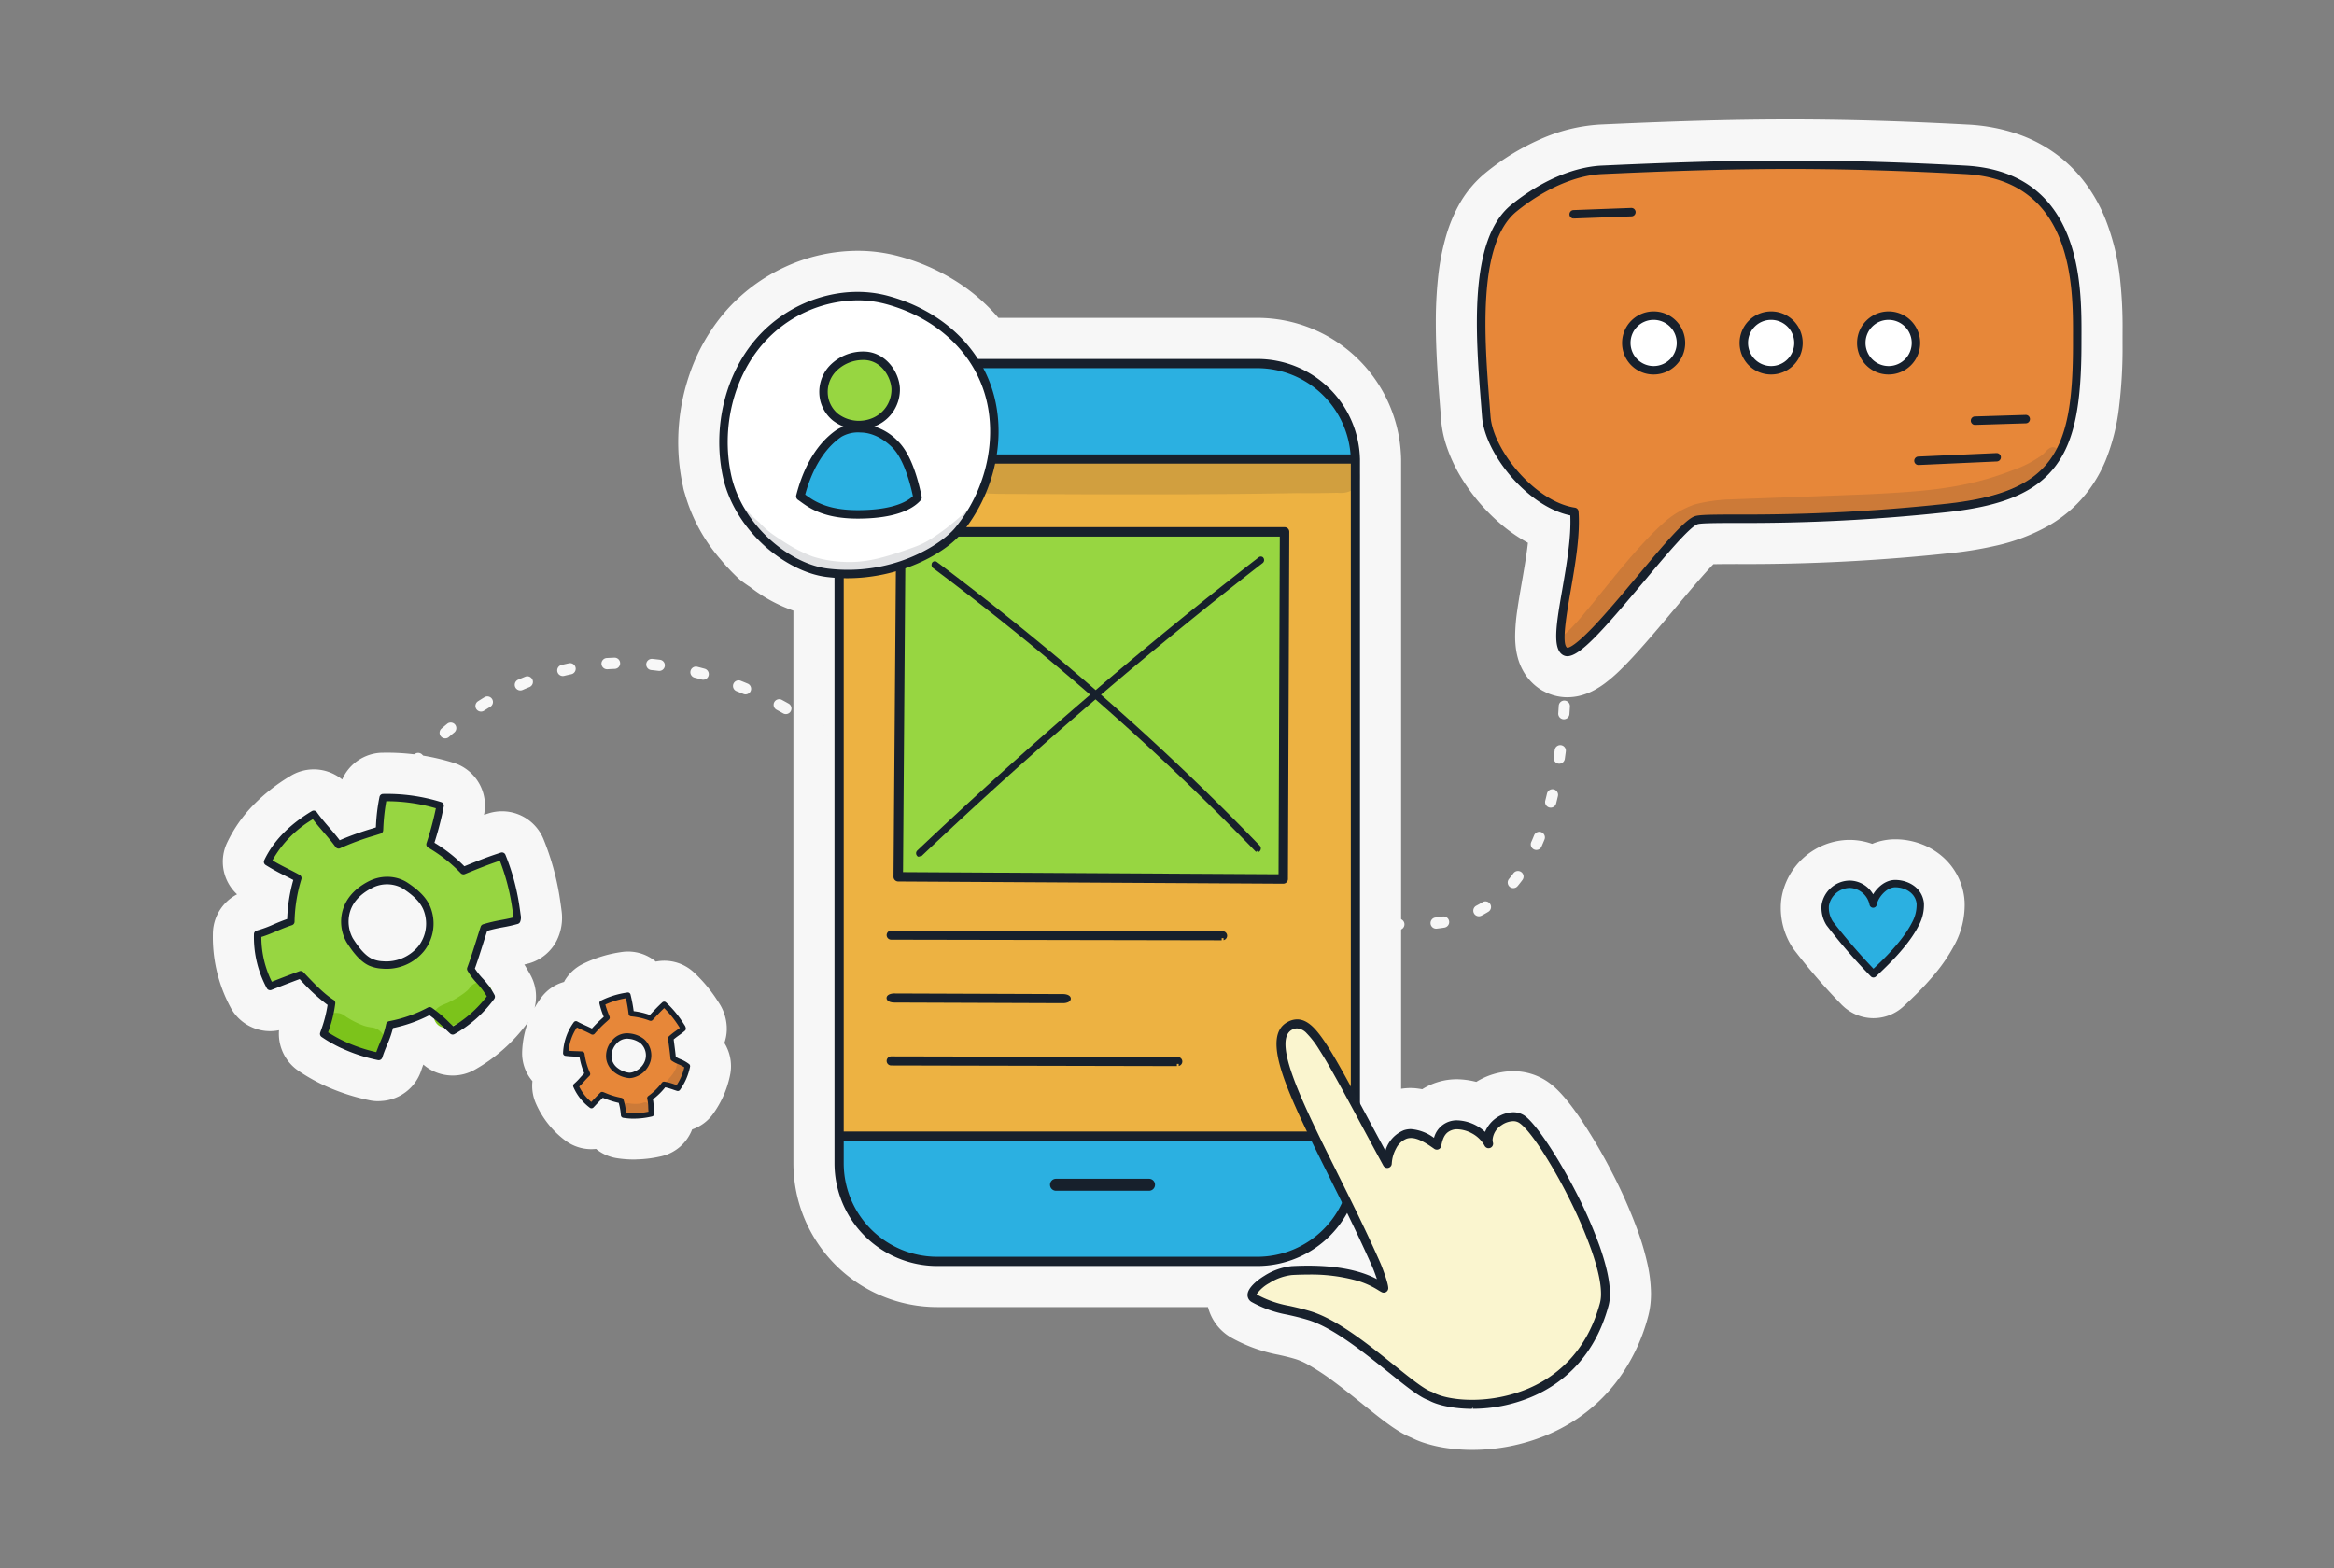 <svg xmlns="http://www.w3.org/2000/svg" xmlns:xlink="http://www.w3.org/1999/xlink" width="625" height="420" viewBox="0 0 625 420">
  <rect x="0" y="0" width="625" height="420" fill="#808080" stroke="none"/>
  <defs>
    <clipPath id="clip-path">
      <rect id="Rectangle_7223" data-name="Rectangle 7223" width="625" height="420" transform="translate(9740 1235)" fill="#e2e2e2" stroke="#c6c6c6" stroke-width="2" stroke-dasharray="10"/>
    </clipPath>
    <clipPath id="clip-path-2">
      <rect id="Rectangle_7228" data-name="Rectangle 7228" width="511.377" height="356.368" fill="none"/>
    </clipPath>
    <clipPath id="clip-path-3">
      <rect id="Rectangle_7226" data-name="Rectangle 7226" width="140.453" height="10.347" transform="translate(166.659 90.074)" fill="none"/>
    </clipPath>
    <clipPath id="clip-path-4">
      <rect id="Rectangle_7225" data-name="Rectangle 7225" width="140.452" height="10.338" transform="translate(166.659 90.082)" fill="none"/>
    </clipPath>
    <clipPath id="clip-path-5">
      <rect id="Rectangle_7227" data-name="Rectangle 7227" width="134.509" height="54.359" transform="translate(360.003 87.793)" fill="none"/>
    </clipPath>
    <clipPath id="clip-path-6">
      <rect id="Rectangle_7229" data-name="Rectangle 7229" width="7.599" height="17.214" transform="translate(28.426 244.773) rotate(-65)" fill="none"/>
    </clipPath>
    <clipPath id="clip-path-7">
      <rect id="Rectangle_7230" data-name="Rectangle 7230" width="15.587" height="12.201" transform="matrix(0.423, -0.906, 0.906, 0.423, 58.151, 241.682)" fill="none"/>
    </clipPath>
    <clipPath id="clip-path-9">
      <rect id="Rectangle_7232" data-name="Rectangle 7232" width="8.066" height="3.597" transform="translate(109.425 263.287)" fill="none"/>
    </clipPath>
    <clipPath id="clip-path-10">
      <rect id="Rectangle_7231" data-name="Rectangle 7231" width="8.064" height="3.56" transform="translate(109.427 263.323)" fill="none"/>
    </clipPath>
    <clipPath id="clip-path-11">
      <rect id="Rectangle_7234" data-name="Rectangle 7234" width="5.716" height="7.302" transform="translate(121.435 252.383)" fill="none"/>
    </clipPath>
    <clipPath id="clip-path-13">
      <rect id="Rectangle_7236" data-name="Rectangle 7236" width="69.389" height="26.033" transform="translate(136.73 96.463)" fill="none"/>
    </clipPath>
    <clipPath id="clip-path-14">
      <rect id="Rectangle_7235" data-name="Rectangle 7235" width="69.385" height="26.031" transform="translate(136.731 96.464)" fill="none"/>
    </clipPath>
  </defs>
  <g id="gestion-medias-sociaux-illustration-grand" transform="translate(-9740 -1235)" clip-path="url(#clip-path)">
    <g id="Groupe_9486" data-name="Groupe 9486" transform="translate(9797 1267)">
      <g id="Groupe_9464" data-name="Groupe 9464">
        <g id="Groupe_9463" data-name="Groupe 9463" clip-path="url(#clip-path-2)">
          <path id="Tracé_34275" data-name="Tracé 34275" d="M469.069,209.337l-.062-.761a17.286,17.286,0,0,0-5.98-11.239,18.7,18.7,0,0,0-6.1-3.453,19.968,19.968,0,0,0-6.241-1.075h-.176a16.407,16.407,0,0,0-5.573.982c-.207.075-.388.169-.587.25a18.275,18.275,0,0,0-6.05-1.065l-.3,0a18.622,18.622,0,0,0-17.978,15.731l-.089.722q-.078.875-.078,1.75a19.565,19.565,0,0,0,3.047,10.487,7.81,7.81,0,0,0,.562.8,164.77,164.77,0,0,0,12.724,14.691c.068.07.144.13.214.2l-.006.006c.083.082.175.153.261.231.154.141.307.283.468.414.2.165.409.318.619.469.058.041.113.085.171.124a11.87,11.87,0,0,0,6.687,2.127h.075A11.861,11.861,0,0,0,452.8,237.5l0,0,.251-.235,0,0c.68-.639,1.622-1.522,2.686-2.57a78.377,78.377,0,0,0,5.372-5.806,44.526,44.526,0,0,0,5.173-7.625l.007,0c.035-.064.065-.131.1-.195.025-.048.052-.09.077-.137l0,0a22.484,22.484,0,0,0,2.635-10.544q0-.534-.025-1.061" fill="#f7f7f7"/>
          <path id="Tracé_34276" data-name="Tracé 34276" d="M385.1,314.571h0c0-.052,0-.1,0-.154h0a38.441,38.441,0,0,0-.946-7.87,70.767,70.767,0,0,0-2.463-8.483l-.032-.09a131.778,131.778,0,0,0-7.148-16.214,142.924,142.924,0,0,0-8.233-14c-1.361-2.007-2.679-3.8-4.026-5.417-.677-.809-1.362-1.574-2.122-2.328a19.48,19.48,0,0,0-2.763-2.307l-.11-.073a16.36,16.36,0,0,0-9.02-2.71h-.229l-.132,0a19,19,0,0,0-9.549,2.865,22.463,22.463,0,0,0-4.864-.7l-.175,0h-.22a17.244,17.244,0,0,0-9.22,2.669c-.723-.128-1.452-.234-2.188-.291l-.858-.034h0a17.024,17.024,0,0,0-2.612.205V90.96l-.016-.407,0-.133c0-.072-.009-.144-.012-.216l-.005-.12-.006-.074a38.515,38.515,0,0,0-38.411-36.863H210.36a49.375,49.375,0,0,0-9.179-8.376,55.42,55.42,0,0,0-17.5-8.13,42.318,42.318,0,0,0-11.065-1.454,46.474,46.474,0,0,0-19.361,4.305A47.569,47.569,0,0,0,137.09,51.629l0,0A50.821,50.821,0,0,0,127.766,67.9a55.941,55.941,0,0,0-3.155,18.548,55.271,55.271,0,0,0,1.143,11.213v0c.042.2.089.392.133.589a11.041,11.041,0,0,0,.318,1.394c.1.34.164.515.169.533h0a45.662,45.662,0,0,0,9.468,17.533l0,0c.033.04.07.077.1.117s.084.1.128.154l0,0a55.422,55.422,0,0,0,4.686,4.958,9.779,9.779,0,0,0,.948.788c.718.533,1.449,1.036,2.184,1.528a41.3,41.3,0,0,0,11.572,6.31V279.62a38.523,38.523,0,0,0,38.488,38.488h72.53a13.152,13.152,0,0,0,6.461,8.313l0,.006c.085.047.172.089.257.135.019.01.038.022.058.032v0a41.86,41.86,0,0,0,12.127,4.3l.054.013c1.631.366,2.937.663,4.6,1.17l.028.008a17.689,17.689,0,0,1,3.159,1.412,63.1,63.1,0,0,1,7.044,4.642c2.539,1.88,5.145,3.972,7.63,5.971l.007.005.064.052.044.035c2.309,1.856,4.45,3.587,6.567,5.129,1.065.773,2.123,1.5,3.282,2.195a23.031,23.031,0,0,0,3.1,1.565,24.692,24.692,0,0,0,3.289,1.358,36.286,36.286,0,0,0,6.233,1.439,47.573,47.573,0,0,0,6.6.482c.062,0,.122-.01.183-.011s.1.007.148.007a51.925,51.925,0,0,0,19.46-3.844l.016-.006a46.982,46.982,0,0,0,7.616-3.96,44.875,44.875,0,0,0,11.54-10.686,49.923,49.923,0,0,0,8.315-17.351l.046-.178a23,23,0,0,0,.688-5.587C385.1,314.694,385.1,314.632,385.1,314.571Z" fill="#f7f7f7"/>
          <path id="Tracé_34277" data-name="Tracé 34277" d="M511.377,56.361a117.267,117.267,0,0,0-.644-13.407,62.164,62.164,0,0,0-3.907-16.166,42.728,42.728,0,0,0-5.866-10.322,37.506,37.506,0,0,0-6.174-6.272A38.506,38.506,0,0,0,483.2,3.876a48.887,48.887,0,0,0-13.358-2.5C451.874.416,436.773,0,422.179,0c-16.454,0-32.23.527-50.751,1.374A45.6,45.6,0,0,0,355.5,5.283a63.978,63.978,0,0,0-14.761,9.061,29.481,29.481,0,0,0-7.258,8.887,40.61,40.61,0,0,0-3.107,7.514,63.534,63.534,0,0,0-2.3,11.749,112.272,112.272,0,0,0-.584,11.971c0,8.063.638,16.009,1.168,22.786v-.017c.088,1.151.176,2.243.252,3.263v.013a28.982,28.982,0,0,0,1.205,6.237,41.412,41.412,0,0,0,4.563,9.8,51.528,51.528,0,0,0,10.992,12.477,42.75,42.75,0,0,0,6.479,4.369c-.069.6-.142,1.207-.226,1.828-.379,2.823-.9,5.841-1.415,8.816v0c-.439,2.532-.862,4.955-1.194,7.3a51.051,51.051,0,0,0-.59,7.043,25.158,25.158,0,0,0,.185,3.139,19.027,19.027,0,0,0,.521,2.654,15.411,15.411,0,0,0,2.088,4.591,13.989,13.989,0,0,0,1.971,2.32,13.742,13.742,0,0,0,2.588,1.924c.011.006.024.01.035.017h0c.1.057.205.1.305.149.32.169.64.337.973.474a13.253,13.253,0,0,0,5.282,1.116h.136v-.006a14.114,14.114,0,0,0,2.933-.332,16.359,16.359,0,0,0,4.274-1.629,23.021,23.021,0,0,0,2.76-1.778,41.817,41.817,0,0,0,4.144-3.593c2.035-1.982,4.159-4.293,6.571-7.037s5.089-5.913,8.138-9.554c2.867-3.425,5.884-7.021,8.281-9.671.71-.788,1.356-1.475,1.907-2.04.526-.011,1.113-.019,1.749-.025,1.3-.013,2.792-.019,4.41-.025q1.391.008,2.781.008a509.8,509.8,0,0,0,55.161-2.993l.044,0a98.805,98.805,0,0,0,11.385-1.9,51.521,51.521,0,0,0,14.331-5.443,36.443,36.443,0,0,0,5.946-4.3,34.694,34.694,0,0,0,4.859-5.349,37.286,37.286,0,0,0,4.372-7.788A55.155,55.155,0,0,0,510.4,77.382a130.761,130.761,0,0,0,.972-17.312V58.433c0-.648.005-1.34.005-2.072" fill="#f7f7f7"/>
          <path id="Tracé_34278" data-name="Tracé 34278" d="M137.587,248.473a11.689,11.689,0,0,0-.613-1.1,11.656,11.656,0,0,0,.647-3.681l-.014-.709A12.73,12.73,0,0,0,135.5,236.6c-.29-.449-.639-.993-1.071-1.623a38.924,38.924,0,0,0-5.621-6.517l-.064-.059a11.617,11.617,0,0,0-10.145-2.83c-.093-.076-.182-.159-.277-.233a11.679,11.679,0,0,0-7.166-2.458,11.8,11.8,0,0,0-1.581.113v-.005c-.03,0-.06.012-.091.016s-.067.006-.1.011v.007A34.1,34.1,0,0,0,99.069,226.2l-.149.075a11.685,11.685,0,0,0-4.664,4.345c-.079.13-.136.272-.209.4A11.3,11.3,0,0,0,87.8,235.4l-.015-.011c-.055.077-.1.157-.157.234-.022.033-.05.062-.073.1l.007,0a25.917,25.917,0,0,0-1.415,2.254,11.943,11.943,0,0,0-.9-8.449l-.03-.059c-.336-.655-.706-1.29-1.091-1.915a13.6,13.6,0,0,0-.718-1.195c.409-.1.82-.2,1.225-.31l.1-.029a12,12,0,0,0,7.426-6.24l.339-.764a13.73,13.73,0,0,0,.848-7.292c-.006-.055-.009-.118-.016-.17-.157-1.157-.336-2.46-.56-3.82l0-.018a70.264,70.264,0,0,0-4.221-14.922,12,12,0,0,0-14.685-6.941l-.046.015c-.418.132-.807.27-1.214.4.009-.045.02-.09.029-.135a11.987,11.987,0,0,0-6.61-13.195,8.374,8.374,0,0,0-.974-.407l-.147-.054-.477-.16a59.8,59.8,0,0,0-17.768-2.7q-.663,0-1.327.015l-.131,0a11.95,11.95,0,0,0-10.562,7.17,12,12,0,0,0-2.434-1.54l0-.008c-.026-.012-.052-.02-.078-.032s-.04-.024-.062-.034l0,.007a11.943,11.943,0,0,0-11.209.607,48.792,48.792,0,0,0-9.97,7.8A37.517,37.517,0,0,0,3.827,193.7l-.013.026A11.887,11.887,0,0,0,6.485,207.55,11.977,11.977,0,0,0,.023,217.68l-.005.145q-.018.6-.018,1.189a39.77,39.77,0,0,0,4.748,18.84,11.964,11.964,0,0,0,5.486,5.205l0,0c.02.009.041.015.06.024s.054.029.082.042l0-.007a11.829,11.829,0,0,0,7.345.834q-.039.481-.039.96a11.988,11.988,0,0,0,5.288,9.942,48.628,48.628,0,0,0,6.8,3.856l-.052-.025.034.016.081.038a55.482,55.482,0,0,0,12.191,3.993,10.214,10.214,0,0,0,2.191.22h0l.6-.017.2-.011v-.007a11.972,11.972,0,0,0,10.814-8.279l.009-.028c.168-.52.335-.972.526-1.458a12.022,12.022,0,0,0,2.745,1.794l.076.036a12.009,12.009,0,0,0,10.859-.408l.045-.026a44.62,44.62,0,0,0,14.111-12.5l.008-.011c.059-.081.11-.166.167-.249a25.9,25.9,0,0,0-1.552,7.9l-.007.4v0a11.463,11.463,0,0,0,2.767,7.509,11.537,11.537,0,0,0-.07,1.25,11.68,11.68,0,0,0,.9,4.506l.042.1a24.7,24.7,0,0,0,7.933,10.05l.007.006a11.6,11.6,0,0,0,8.217,2.238,11.686,11.686,0,0,0,5.488,2.471l.021,0a29.059,29.059,0,0,0,4.6.366h.032c.292,0,.56-.013.823-.032a31.938,31.938,0,0,0,6.6-.862,11.619,11.619,0,0,0,8.166-7.172,11.4,11.4,0,0,0,5.654-4.221,26.935,26.935,0,0,0,4.518-10.393,11.68,11.68,0,0,0-.942-7.441m-8.36-6.953.057.022v0c-.019-.007-.037-.017-.056-.024M112.2,250.531h0l.583-.1Zm10.285-18.771h0v0Zm-1.519,38.876h0l.026.009Z" fill="#f7f7f7"/>
          <path id="Tracé_34279" data-name="Tracé 34279" d="M363.264,159.244q.067-.993.127-2.01a1.5,1.5,0,0,0-2.995-.173q-.059,1-.125,1.98a1.5,1.5,0,1,0,2.993.2m-1.242,12.034q.141-.987.272-2a1.5,1.5,0,0,0-2.976-.382q-.127.993-.266,1.959a1.5,1.5,0,0,0,2.97.425M359.7,183.2q.248-.969.48-1.973a1.5,1.5,0,0,0-2.922-.679q-.227.975-.465,1.911a1.5,1.5,0,1,0,2.907.741Zm-3.922,11.572q.406-.918.8-1.886a1.5,1.5,0,1,0-2.782-1.122q-.372.923-.758,1.793a1.5,1.5,0,1,0,2.743,1.215Zm-6.384,10.57q.65-.785,1.28-1.638a1.5,1.5,0,1,0-2.413-1.782q-.582.787-1.178,1.507a1.5,1.5,0,0,0,2.311,1.913Zm-9.666,7.913q.918-.477,1.831-1.035a1.5,1.5,0,0,0-1.569-2.557q-.819.5-1.645.93a1.5,1.5,0,1,0,1.383,2.662Zm-11.976,3.486q1.012-.114,2.055-.281a1.5,1.5,0,1,0-.482-2.962c-.642.105-1.279.191-1.909.262a1.5,1.5,0,1,0,.336,2.981Zm-12.1.391c.592-.026,1.243-.036,1.942-.04a1.5,1.5,0,0,0-.016-3c-.718,0-1.4.014-2.057.043a1.5,1.5,0,0,0,.131,3" fill="#f7f7f7"/>
          <path id="Tracé_34280" data-name="Tracé 34280" d="M161.02,164.329c.82.588,1.349,1,1.56,1.161a1.5,1.5,0,0,0,1.85-2.363c-.242-.189-.806-.622-1.663-1.237a1.5,1.5,0,1,0-1.747,2.439m-10.055-6.21q.894.48,1.729.95a1.5,1.5,0,1,0,1.47-2.615q-.858-.483-1.78-.978a1.5,1.5,0,1,0-1.419,2.643Zm-10.729-4.979q.929.366,1.827.741a1.5,1.5,0,0,0,1.156-2.769q-.925-.387-1.883-.764a1.5,1.5,0,0,0-1.1,2.792ZM129,149.518q.961.241,1.9.5a1.5,1.5,0,1,0,.8-2.893q-.974-.267-1.968-.517a1.5,1.5,0,1,0-.73,2.91Zm-11.6-2.039q.981.1,1.949.219a1.5,1.5,0,1,0,.374-2.977q-1.006-.126-2.026-.227a1.5,1.5,0,1,0-.3,2.985Zm-11.74-.215q.982-.065,1.955-.1a1.5,1.5,0,1,0-.109-3q-1.016.037-2.04.1a1.5,1.5,0,0,0,.194,2.994Zm-11.588,1.772q.955-.234,1.907-.436a1.5,1.5,0,0,0-.626-2.934q-.993.212-1.992.455a1.5,1.5,0,1,0,.711,2.915ZM82.973,152.8q.9-.395,1.8-.759a1.5,1.5,0,0,0-1.124-2.782q-.94.381-1.882.792a1.5,1.5,0,1,0,1.2,2.749m-10.346,5.564q.833-.535,1.664-1.04a1.5,1.5,0,0,0-1.559-2.564q-.864.525-1.728,1.08a1.5,1.5,0,0,0,1.623,2.524Zm-9.433,7.059q.753-.646,1.506-1.266a1.5,1.5,0,0,0-1.9-2.318q-.778.641-1.556,1.308a1.5,1.5,0,0,0,1.955,2.276m-8.488,8.222q.675-.732,1.351-1.438a1.5,1.5,0,0,0-2.169-2.074q-.695.728-1.387,1.478a1.5,1.5,0,0,0,2.205,2.034" fill="#f7f7f7"/>
          <path id="Tracé_34281" data-name="Tracé 34281" d="M167.7,279.371V91.885a26.5,26.5,0,0,1,26.5-26.5h85.251a26.5,26.5,0,0,1,26.5,26.5V279.371a26.5,26.5,0,0,1-26.5,26.5H194.2a26.5,26.5,0,0,1-26.5-26.5" fill="#2bb0e1"/>
          <rect id="Rectangle_7224" data-name="Rectangle 7224" width="138.258" height="181.353" transform="translate(167.697 90.957)" fill="#edb242"/>
          <path id="Tracé_34282" data-name="Tracé 34282" d="M250.681,286.956h-24.9a1.609,1.609,0,1,1,0-3.218h24.9a1.609,1.609,0,1,1,0,3.218" fill="#17202c"/>
          <g id="Groupe_9459" data-name="Groupe 9459" opacity="0.129">
            <g id="Groupe_9458" data-name="Groupe 9458">
              <g id="Groupe_9457" data-name="Groupe 9457" clip-path="url(#clip-path-3)">
                <g id="Groupe_9456" data-name="Groupe 9456">
                  <g id="Groupe_9455" data-name="Groupe 9455" clip-path="url(#clip-path-4)">
                    <path id="Tracé_34283" data-name="Tracé 34283" d="M296.7,91.28c-4.718-.131-9.43-.35-14.151-.294q-19.041-.193-38.09.063c-9.99.07-19.983.485-29.962-.19-12.249-.377-24.493-1.1-36.753-.616-1.718.03-3.438.022-5.152-.065a5.206,5.206,0,0,0-3.09.318c-4.675,1.788-3.225,9.036,1.807,8.981,5.977.433,11.977-.037,17.963.1,7.139-.035,14.259.559,21.39.706,26.631.163,53.275.268,79.906-.2,3.538.055,7.076-.017,10.612-.087,2.929.331,5.9-1.049,5.935-4.353-.355-5.679-6.464-4.148-10.414-4.361" fill="#17202c"/>
                  </g>
                </g>
              </g>
            </g>
          </g>
          <path id="Tracé_34284" data-name="Tracé 34284" d="M184.24,110.475l-.716,91.2,103.1,1.176.356-92.376Z" fill="#97d641"/>
          <path id="Tracé_34285" data-name="Tracé 34285" d="M286.627,204.707l-103.111-.594a1.247,1.247,0,0,1-.894-.382,1.26,1.26,0,0,1-.36-.9l.717-92.382a1.261,1.261,0,0,1,1.262-1.246H286.979a1.3,1.3,0,0,1,.9.368,1.279,1.279,0,0,1,.363.908l-.357,92.979a1.268,1.268,0,0,1-1.258,1.249m-101.146-92.98-.665,89.216-.014.661,99.911.568h.656l.333-90.19v-.25H185.481Z" fill="#17202c"/>
          <path id="Tracé_34286" data-name="Tracé 34286" d="M270.139,219.862h0l-88.525-.165h-.006a1.218,1.218,0,0,1,0-2.435l88.784.166a1.221,1.221,0,0,1,1.212,1.147v.084a1.224,1.224,0,0,1-.959,1.174v-.551h-.5v.579Z" fill="#17202c"/>
          <path id="Tracé_34287" data-name="Tracé 34287" d="M258.139,253.556h0l-76.525-.165h-.006a1.218,1.218,0,0,1,0-2.435l76.785.165a1.221,1.221,0,0,1,1.21,1.149v.084a1.227,1.227,0,0,1-.96,1.174v-.554h-.5v.58Z" fill="#17202c"/>
          <path id="Tracé_34288" data-name="Tracé 34288" d="M227.479,236.708h0l-45-.165a3.66,3.66,0,0,1-.993-.131,1.822,1.822,0,0,1-.8-.431.954.954,0,0,1-.285-.654v-.017a.962.962,0,0,1,.291-.647,1.607,1.607,0,0,1,.507-.326,3.4,3.4,0,0,1,1.293-.23l45.167.165a3.629,3.629,0,0,1,.994.131,1.861,1.861,0,0,1,.8.429.948.948,0,0,1,.287.657v.016a.959.959,0,0,1-.292.648,1.6,1.6,0,0,1-.51.325,3.418,3.418,0,0,1-1.292.229Z" fill="#17202c"/>
          <path id="Tracé_34289" data-name="Tracé 34289" d="M279.687,307.106H193.961a27.53,27.53,0,0,1-27.5-27.5V90.957a1.143,1.143,0,0,1,.012-.165v-.039a27.229,27.229,0,0,1,2.4-10.38,27.564,27.564,0,0,1,25.081-16.227H279.68a27.493,27.493,0,0,1,27.483,26.607v.039a1.02,1.02,0,0,1,.011.165V279.606a27.529,27.529,0,0,1-27.487,27.5M168.93,273.545v6.062a25.06,25.06,0,0,0,25.031,25.031h85.726a25.06,25.06,0,0,0,25.033-25.031v-6.062Zm0-2.469H304.72V92.191H168.93ZM193.961,66.615a25.066,25.066,0,0,0-24.923,22.7l-.038.409H304.65l-.039-.409a25.067,25.067,0,0,0-24.924-22.7Z" fill="#17202c"/>
          <path id="Tracé_34290" data-name="Tracé 34290" d="M364.565,105.1c-11.039-1.644-22.807-15.56-23.56-25.5-1.342-17.729-4.38-46.276,7.383-55.83,6.346-5.154,15.02-9.877,23.6-10.269,35.509-1.622,59.894-2,97.216,0,31.488,1.686,30.035,33.467,30.035,46.578,0,29.531-5.885,40.712-34.645,43.958-37.434,4.225-64.225,2.24-67.37,3.308-5.634,1.913-30.427,37.832-35.1,35.15-4.2-2.41,3.465-23.967,2.448-37.39" fill="#e78739"/>
          <g id="Groupe_9462" data-name="Groupe 9462" opacity="0.129">
            <g id="Groupe_9461" data-name="Groupe 9461">
              <g id="Groupe_9460" data-name="Groupe 9460" clip-path="url(#clip-path-5)">
                <path id="Tracé_34291" data-name="Tracé 34291" d="M360.253,139.324a2.226,2.226,0,0,1,.878-.8,11.344,11.344,0,0,0,1.722-1.4,58.325,58.325,0,0,0,4.294-4.72c5.649-6.611,13.847-17.785,21.892-24.854a24.69,24.69,0,0,1,7.794-4.445,44.019,44.019,0,0,1,9.581-1.336q18.541-.667,37.08-1.383c13.929-.735,25.237-1.31,38.218-6.347a30.859,30.859,0,0,0,7.973-4.046c1.045-.694,1.692-2.158,3.056-2.2a1.81,1.81,0,0,1,1.268,3.062c-7.239,7.623-17.906,10.527-28.59,11.937-3.969.568-12.223,1.5-18.159,1.8-11.025.737-22.07,1.141-33.1,1.8-5.545.231-12.98.718-14.6,1.16-5.181,1.141-8.008,4.143-12.668,9.1-4.171,4.484-8.316,8.986-12.2,13.727-2.223,2.361-10.563,12.545-13.313,11.727a1.909,1.909,0,0,1-1.3-2.366,1.868,1.868,0,0,1,.171-.407" fill="#17202c"/>
              </g>
            </g>
          </g>
          <path id="Tracé_34292" data-name="Tracé 34292" d="M362.687,143.767c3.375,0,9.254-6.561,20.5-19.991,5.746-6.862,12.258-14.641,14.4-15.366.884-.3,5.072-.315,10.374-.333a498.915,498.915,0,0,0,56.759-2.922c15.019-1.695,23.66-5.456,28.894-12.578,4.8-6.529,6.757-15.947,6.757-32.507l.005-1.664c.03-7.176.076-18.019-3.747-27.506-4.67-11.576-13.876-17.814-27.369-18.542-37.9-2.027-62.514-1.591-97.329,0-7.612.348-16.454,4.181-24.259,10.522-11.521,9.358-9.517,34.875-8.053,53.508.089,1.129.175,2.227.255,3.285.746,9.848,12.181,24.039,23.613,26.38.275,5.9-1.008,13.3-2.145,19.862-1.6,9.2-2.749,15.854.211,17.55a2.236,2.236,0,0,0,1.134.3m59.482-130.5c14.353,0,29.194.407,46.969,1.359,29.145,1.56,29.025,30.07,28.967,43.772V60.07c0,28.809-5.082,39.611-33.639,42.834a496.911,496.911,0,0,1-56.514,2.907c-6.836.025-9.908.052-11.093.453-2.607.886-7.552,6.679-15.406,16.056-4.077,4.871-8.3,9.909-11.862,13.641-5.442,5.694-6.793,5.566-6.931,5.534-1.561-.9-.187-8.822.917-15.189,1.219-7.023,2.6-14.984,2.122-21.294a1.133,1.133,0,0,0-.963-1.035c-10.608-1.581-21.907-15.348-22.6-24.472-.081-1.061-.167-2.16-.256-3.291-1.344-17.11-3.375-42.965,7.222-51.573,7.438-6.041,15.8-9.69,22.935-10.016,18.407-.841,33.96-1.359,50.135-1.359" fill="#17202c"/>
          <path id="Tracé_34293" data-name="Tracé 34293" d="M455.854,59.863a7.217,7.217,0,1,0-7.216,7.316A7.217,7.217,0,0,0,455.854,59.863Z" fill="#fff"/>
          <path id="Tracé_34294" data-name="Tracé 34294" d="M448.638,68.311a8.449,8.449,0,1,0-8.348-8.547c0,.033,0,.067,0,.1a8.407,8.407,0,0,0,8.349,8.448m0-14.631a6.184,6.184,0,1,1-6.083,6.282c0-.032,0-.065,0-.1a6.141,6.141,0,0,1,6.084-6.183" fill="#17202c"/>
          <path id="Tracé_34295" data-name="Tracé 34295" d="M477.666,89.358h-.043L456.68,90.3v0A1.126,1.126,0,0,0,455.6,91.43v.025a1.128,1.128,0,0,0,1.127,1.1h.045l20.941-.945v0a1.125,1.125,0,0,0,1.085-1.123v-.025a1.128,1.128,0,0,0-1.127-1.1m-20.935,2.45h0v.1Z" fill="#17202c"/>
          <path id="Tracé_34296" data-name="Tracé 34296" d="M486.581,80.249a1.119,1.119,0,0,0-1.119-1.111h-.044l-13.606.418H471.8a1.128,1.128,0,0,0-1.055,1.125l0,.074a1.128,1.128,0,0,0,1.088,1.054l.025-.75v.75h.023l13.605-.418a1.128,1.128,0,0,0,1.093-1.127Z" fill="#17202c"/>
          <path id="Tracé_34297" data-name="Tracé 34297" d="M486.581,80.243v0Z" fill="#17202c"/>
          <path id="Tracé_34298" data-name="Tracé 34298" d="M380.988,24.775V24.76a1.141,1.141,0,0,0-1.138-1.061h-.017l-15.5.577h-.011a1.128,1.128,0,0,0-1.053,1.125l0,.076a1.128,1.128,0,0,0,1.092,1.052l.022-.75h0v.75h.028l15.489-.577a1.128,1.128,0,0,0,1.085-1.126v-.052Z" fill="#17202c"/>
          <path id="Tracé_34299" data-name="Tracé 34299" d="M424.391,59.863a7.217,7.217,0,1,0-7.216,7.316,7.217,7.217,0,0,0,7.216-7.316" fill="#fff"/>
          <path id="Tracé_34300" data-name="Tracé 34300" d="M417.173,68.311a8.449,8.449,0,1,0-8.347-8.548c0,.033,0,.066,0,.1a8.407,8.407,0,0,0,8.348,8.448m0-14.631a6.184,6.184,0,1,1-6.082,6.284c0-.033,0-.067,0-.1a6.14,6.14,0,0,1,6.083-6.183" fill="#17202c"/>
          <path id="Tracé_34301" data-name="Tracé 34301" d="M392.927,59.863a7.217,7.217,0,1,0-7.216,7.316,7.217,7.217,0,0,0,7.216-7.316" fill="#fff"/>
          <path id="Tracé_34302" data-name="Tracé 34302" d="M385.71,68.311a8.449,8.449,0,1,0-8.347-8.548c0,.033,0,.066,0,.1a8.407,8.407,0,0,0,8.348,8.448m0-14.631a6.184,6.184,0,1,1-6.082,6.284c0-.033,0-.067,0-.1a6.14,6.14,0,0,1,6.083-6.183" fill="#17202c"/>
          <path id="Tracé_34303" data-name="Tracé 34303" d="M74.545,234.971c-1.824-3.537-3.917-4.643-5.481-7.449,1.1-2.9,2.619-8.029,3.614-11,3.787-1.144,5.45-1.075,8.711-2.007a2.422,2.422,0,0,0,.054-1.347c-.158-1.159-.317-2.32-.509-3.472a58.405,58.405,0,0,0-3.5-12.382c-3.762,1.19-7.043,2.537-10.321,3.883a41.038,41.038,0,0,0-8.959-7.035,84.225,84.225,0,0,0,2.724-10.374,47.886,47.886,0,0,0-15.261-2.151,53.09,53.09,0,0,0-.995,8.709A82.743,82.743,0,0,0,33.676,194.3c-2.3-3.171-4.49-5.2-6.633-8.2-5.287,3.175-9.838,7.374-12.367,12.734,3.124,1.974,5.133,2.749,8.074,4.384a42.363,42.363,0,0,0-1.866,11.657c-3.554,1.159-5.886,2.57-8.87,3.332a27.782,27.782,0,0,0,3.316,14.021c3.239-1.29,5.28-2.068,8.185-3.145,2.374,2.481,5.344,5.754,8.273,7.578a36.773,36.773,0,0,1-2.114,8.263,40.85,40.85,0,0,0,14.741,6.056c1.135-3.516,2.347-5.27,2.964-8.469a36.838,36.838,0,0,0,10.671-3.764,48.858,48.858,0,0,1,6.168,5.37,32.783,32.783,0,0,0,10.321-9.148m-29.186-8.51c-2.46-.228-4.883-.552-8.723-6.626-1.508-2.387-3.438-10.374,5.679-14.951a9.475,9.475,0,0,1,9.32.418c2.689,1.806,4.573,3.553,5.6,5.84a10.891,10.891,0,0,1-1.5,11.023,12.06,12.06,0,0,1-10.38,4.295" fill="#97d641"/>
        </g>
      </g>
      <g id="Groupe_9466" data-name="Groupe 9466">
        <g id="Groupe_9465" data-name="Groupe 9465" clip-path="url(#clip-path-6)">
          <path id="Tracé_34304" data-name="Tracé 34304" d="M42.336,243.185c-.058-.011-.138-.026-.266-.047a11.367,11.367,0,0,1-1.379-.312c-.135-.044-.27-.085-.4-.134a23.7,23.7,0,0,1-4.846-2.5,3.584,3.584,0,0,0-2.225-.868c-3.116-.27-4.735,3.971-2.319,5.919a28.063,28.063,0,0,0,8.406,4.3c.347.1.811.227,1.083.3a3.7,3.7,0,0,0,4.477-.34c2.606-2.315.594-6.14-2.532-6.315" fill="#7cc31b"/>
        </g>
      </g>
      <g id="Groupe_9468" data-name="Groupe 9468">
        <g id="Groupe_9467" data-name="Groupe 9467" clip-path="url(#clip-path-7)">
          <path id="Tracé_34305" data-name="Tracé 34305" d="M74.605,235.17c1.067-3.872-3.944-5.638-6.021-2.314-.167.19-.349.363-.533.537-.223.187-.527.44-.746.6a24.772,24.772,0,0,1-3.817,2.332c-1.076.6-2.388.862-3.313,1.683-2.5,2.071.035,6.226,3.042,5.06a38.975,38.975,0,0,0,8.685-4.8c.973-.927,2.335-1.742,2.705-3.1" fill="#7cc31b"/>
        </g>
      </g>
      <g id="Groupe_9485" data-name="Groupe 9485">
        <g id="Groupe_9484" data-name="Groupe 9484" clip-path="url(#clip-path-2)">
          <path id="Tracé_34306" data-name="Tracé 34306" d="M34.447,248.759a44.437,44.437,0,0,0,9.772,3.2,1,1,0,0,0,1.15-.672c.438-1.356.876-2.419,1.3-3.446l.017-.037.023-.049.012-.024,0,0a26.86,26.86,0,0,0,1.433-4.083l.068-.274.274-.058a38.343,38.343,0,0,0,9.244-3.261l.25-.128.222.164a31.239,31.239,0,0,1,3.6,3.122l.048.044c.491.476,1.035,1,1.692,1.6a.99.99,0,0,0,1.158.134,33.6,33.6,0,0,0,10.629-9.418,1.014,1.014,0,0,0,.088-1.056,20.364,20.364,0,0,0-3.211-4.47l-.019-.019a18.8,18.8,0,0,1-1.915-2.407l-.119-.185.075-.21c.665-1.837,1.445-4.308,2.137-6.489l.039-.131c.257-.813.635-2,.976-3.039l.074-.229.231-.065a40.455,40.455,0,0,1,4-.9l.015,0,0-.005a39.162,39.162,0,0,0,3.945-.888,1,1,0,0,0,.617-.52,3.206,3.206,0,0,0,.147-1.907l0-.01c-.152-1.127-.317-2.328-.512-3.5a59.319,59.319,0,0,0-3.562-12.594,1,1,0,0,0-1.223-.571c-3.409,1.078-6.44,2.294-9.5,3.544l-.274.114-.211-.208a41.846,41.846,0,0,0-7.5-5.911l-.3-.185.1-.334a84.79,84.79,0,0,0,2.4-9.4.992.992,0,0,0-.545-1.093.706.706,0,0,0-.148-.053,48.825,48.825,0,0,0-15.583-2.191.993.993,0,0,0-.937.79,49.392,49.392,0,0,0-.954,7.863l-.019.308-.842.27a79.034,79.034,0,0,0-8.513,3.034l-.321.143-.218-.283c-.912-1.183-1.824-2.241-2.63-3.175l-.1-.112c-1.1-1.28-2.14-2.487-3.189-3.96a.977.977,0,0,0-.389-.323.987.987,0,0,0-.933.046c-6.059,3.635-10.35,8.064-12.758,13.163a1,1,0,0,0,.369,1.269,55.732,55.732,0,0,0,5.093,2.816l.193.1c.548.278,1.17.593,1.807.932l.322.17-.1.351a43.282,43.282,0,0,0-1.525,9.8l-.013.3-.284.1c-1.237.441-2.3.892-3.33,1.328l-.093.042a30.394,30.394,0,0,1-4.435,1.62,1,1,0,0,0-.753.929A28.772,28.772,0,0,0,14.454,232.7a.987.987,0,0,0,.454.433,1.012,1.012,0,0,0,.793.026c2.741-1.091,4.711-1.853,7.267-2.806l.278-.1.334.352a49.726,49.726,0,0,0,6.91,6.4l.231.16-.044.276a34.579,34.579,0,0,1-1.785,6.716l-.157.462a.994.994,0,0,0,.394,1.139,38,38,0,0,0,5.285,3Zm23.13-10.882A36.121,36.121,0,0,1,47.2,241.532a1,1,0,0,0-.8.791,22.418,22.418,0,0,1-1.534,4.662l0,.008c-.231.554-.614,1.466-.974,2.453l-.138.377-.388-.09a41.892,41.892,0,0,1-8.084-2.776,36.594,36.594,0,0,1-4.114-2.25l-.3-.187.112-.335a34.016,34.016,0,0,0,1.8-7.394.991.991,0,0,0-.463-.975c-2.518-1.569-5.172-4.365-7.308-6.608l-.777-.812a.92.92,0,0,0-.3-.215.989.989,0,0,0-.768-.027c-2.708,1-4.6,1.724-6.981,2.665l-.39.149-.182-.379A26.98,26.98,0,0,1,12.992,219.3l0-.333.32-.1c1.252-.395,2.4-.882,3.616-1.395l.139-.06c1.185-.505,2.53-1.076,4.123-1.6a.994.994,0,0,0,.687-.917A41.02,41.02,0,0,1,23.7,203.524a1,1,0,0,0-.464-1.177c-1.063-.592-2-1.069-2.911-1.529l-.3-.153c-1.3-.654-2.394-1.217-3.686-1.98l-.373-.221.207-.384a29.564,29.564,0,0,1,10.259-10.434l.347-.223.252.329c.807,1.049,1.624,2,2.415,2.918l.147.179c1,1.161,2.143,2.48,3.277,4.039a1.026,1.026,0,0,0,.383.317,1,1,0,0,0,.857-.007,68.373,68.373,0,0,1,9.3-3.419l.026-.01,1.485-.472a.991.991,0,0,0,.687-.887l.033-.525a52.94,52.94,0,0,1,.727-6.9l.066-.369.375,0a46.987,46.987,0,0,1,12.5,1.771l.411.112-.089.415a83.021,83.021,0,0,1-2.423,8.943,1,1,0,0,0,.445,1.175,39.978,39.978,0,0,1,8.736,6.863.974.974,0,0,0,.294.211,1,1,0,0,0,.8.021l.183-.075c2.762-1.132,5.62-2.3,8.774-3.359l.41-.14.155.4a57.539,57.539,0,0,1,2.944,10.908c.188,1.122.346,2.267.5,3.441l.065.428-.4.1c-.97.238-1.792.394-2.663.558l-.119.021a41.37,41.37,0,0,0-4.951,1.163,1,1,0,0,0-.658.637c-.3.89-.645,1.983-1.036,3.216l-.022.066-.164.524c-.741,2.349-1.665,5.272-2.377,7.154a1,1,0,0,0,.062.837,18.118,18.118,0,0,0,2.5,3.323l.034.038a19.838,19.838,0,0,1,2.479,3.253l.161.262-.191.242a31.513,31.513,0,0,1-8.518,7.6l-.3.177-.5-.482c-.242-.223-.449-.43-.657-.637l-.035-.037a32.55,32.55,0,0,0-4.54-3.811,1.124,1.124,0,0,0-.155-.088.984.984,0,0,0-.9.038M45.266,227.449a12.971,12.971,0,0,0,11.252-4.662,11.922,11.922,0,0,0,1.628-12.056c-1.026-2.274-2.81-4.147-5.957-6.254a8.9,8.9,0,0,0-1.224-.688,10.209,10.209,0,0,0-4.5-.928,10.79,10.79,0,0,0-4.6,1.133c-4.72,2.37-6.469,5.59-7.108,7.87a11.179,11.179,0,0,0,1.034,8.505c2.115,3.352,4.02,5.34,6.014,6.27a9.935,9.935,0,0,0,3.457.81m5.813-21.322c2.824,1.893,4.393,3.516,5.249,5.427a9.869,9.869,0,0,1-1.367,9.995,11.126,11.126,0,0,1-9.511,3.926,7.747,7.747,0,0,1-2.756-.623c-1.683-.785-3.292-2.494-5.22-5.543a9.365,9.365,0,0,1-.795-6.9c.764-2.754,2.809-4.98,6.08-6.624a8.661,8.661,0,0,1,7.379-.177,7.177,7.177,0,0,1,.94.521Z" fill="#17202c"/>
          <path id="Tracé_34307" data-name="Tracé 34307" d="M127.067,253.591c-1.475-1.141-2.582-1.2-3.8-2.077-.107-1.449-.477-3.927-.642-5.384,1.381-1.235,2.1-1.535,3.3-2.576a1.136,1.136,0,0,0-.244-.582c-.3-.461-.594-.923-.9-1.374a27.377,27.377,0,0,0-3.942-4.567c-1.362,1.25-2.488,2.471-3.613,3.692a19.215,19.215,0,0,0-5.2-1.213,39.484,39.484,0,0,0-.9-4.944,22.453,22.453,0,0,0-6.9,2.107,24.83,24.83,0,0,0,1.3,3.895,38.648,38.648,0,0,0-3.865,3.845c-1.606-.891-2.936-1.317-4.44-2.169A14.355,14.355,0,0,0,94.5,250.1c1.717.22,2.724.151,4.3.263a19.815,19.815,0,0,0,1.515,5.318c-1.279,1.2-1.99,2.256-3.107,3.171a13.026,13.026,0,0,0,4.186,5.3c1.12-1.189,1.832-1.923,2.853-2.956a22.965,22.965,0,0,0,5.015,1.58A17.212,17.212,0,0,1,110,266.7a19.142,19.142,0,0,0,7.458-.347,32.39,32.39,0,0,0-.419-4.182,17.262,17.262,0,0,0,3.786-3.711,22.875,22.875,0,0,1,3.682,1.059,15.348,15.348,0,0,0,2.571-5.927m-14.087,2.16c-1.09.39-2.182.732-5.015-1.086-1.113-.715-3.515-3.724-.549-7.472a4.441,4.441,0,0,1,4.04-1.668A6.773,6.773,0,0,1,115,246.9a5.1,5.1,0,0,1,1.546,4.977,5.65,5.65,0,0,1-3.557,3.879" fill="#e78739"/>
          <g id="Groupe_9473" data-name="Groupe 9473" opacity="0.129">
            <g id="Groupe_9472" data-name="Groupe 9472">
              <g id="Groupe_9471" data-name="Groupe 9471" clip-path="url(#clip-path-9)">
                <g id="Groupe_9470" data-name="Groupe 9470">
                  <g id="Groupe_9469" data-name="Groupe 9469" clip-path="url(#clip-path-10)">
                    <path id="Tracé_34308" data-name="Tracé 34308" d="M115.018,263.455l-.122.033a5.326,5.326,0,0,1-.647.14c-.066.008-.131.017-.2.023a11.128,11.128,0,0,1-2.553-.1,1.68,1.68,0,0,0-1.116.072,1.582,1.582,0,0,0,.189,2.972,13.173,13.173,0,0,0,4.419.16l.52-.087a1.7,1.7,0,1,0-.492-3.211" fill="#17202c"/>
                  </g>
                </g>
              </g>
            </g>
          </g>
          <g id="Groupe_9478" data-name="Groupe 9478" opacity="0.129">
            <g id="Groupe_9477" data-name="Groupe 9477">
              <g id="Groupe_9476" data-name="Groupe 9476" clip-path="url(#clip-path-11)">
                <g id="Groupe_9475" data-name="Groupe 9475">
                  <g id="Groupe_9474" data-name="Groupe 9474" clip-path="url(#clip-path-11)">
                    <path id="Tracé_34309" data-name="Tracé 34309" d="M127.132,253.662a1.517,1.517,0,0,0-3.015.21c-.033.113-.077.223-.12.333a3.552,3.552,0,0,1-.2.4,11.626,11.626,0,0,1-1.159,1.746,8.214,8.214,0,0,0-1.073,1.37,1.413,1.413,0,0,0,2.293,1.546,18.26,18.26,0,0,0,2.735-3.757,3.649,3.649,0,0,0,.535-1.852" fill="#17202c"/>
                  </g>
                </g>
              </g>
            </g>
          </g>
          <path id="Tracé_34310" data-name="Tracé 34310" d="M127.783,253.731l.015-.149a.726.726,0,0,0-.281-.575,9.764,9.764,0,0,0-2.313-1.3,8.624,8.624,0,0,1-1.236-.615c-.089-.926-.244-2.134-.385-3.224-.068-.521-.133-1.018-.187-1.454.576-.493,1.039-.824,1.487-1.145a18.656,18.656,0,0,0,1.525-1.178.723.723,0,0,0,.25-.537h0v0a1.769,1.769,0,0,0-.36-.985h0c-.3-.468-.6-.934-.915-1.392a28.085,28.085,0,0,0-4.043-4.685.727.727,0,0,0-.987,0c-1.25,1.15-2.311,2.286-3.326,3.379a19.915,19.915,0,0,0-4.341-1.024,40.176,40.176,0,0,0-.842-4.457.725.725,0,0,0-.7-.553l-.11.009h0a23.156,23.156,0,0,0-7.128,2.18h0a.726.726,0,0,0-.4.646l.019.167a23.471,23.471,0,0,0,1.15,3.53l-.167.155h0A37.747,37.747,0,0,0,101.5,243.5c-.616-.318-1.195-.58-1.758-.832-.73-.329-1.416-.639-2.148-1.053a.726.726,0,0,0-.96.224h0a14.939,14.939,0,0,0-2.855,8.258h0v0a.727.727,0,0,0,.635.722,26.242,26.242,0,0,0,2.744.192c.325.011.658.021,1.011.04a20.525,20.525,0,0,0,1.283,4.45c-.435.43-.8.84-1.158,1.233h0a14.177,14.177,0,0,1-1.547,1.553h0a.723.723,0,0,0-.209.845,13.722,13.722,0,0,0,4.416,5.593.727.727,0,0,0,.966-.082c.941-1,1.617-1.7,2.5-2.6l.036.014a23.533,23.533,0,0,0,4.232,1.36,16.18,16.18,0,0,1,.557,3.142h0l.024.217a.727.727,0,0,0,.607.638,18.1,18.1,0,0,0,2.866.228h.032v-.009a20.971,20.971,0,0,0,4.844-.586.728.728,0,0,0,.558-.707l-.005-.091c-.083-.662-.106-1.209-.129-1.74a12.875,12.875,0,0,0-.2-2.045,18.094,18.094,0,0,0,3.283-3.219,14.509,14.509,0,0,1,2.085.6h0c.322.111.669.229,1.07.356l.219.034a.728.728,0,0,0,.589-.3,16.005,16.005,0,0,0,2.692-6.2Zm-3.58,4.918c-.183-.062-.357-.121-.523-.179h0a15.471,15.471,0,0,0-2.743-.737l-.126-.011a.721.721,0,0,0-.586.3h0a16.624,16.624,0,0,1-3.618,3.546.726.726,0,0,0-.308.593l.022.177a10.181,10.181,0,0,1,.265,2.234h0c.014.361.032.758.069,1.2a18.193,18.193,0,0,1-6,.278,16.16,16.16,0,0,0-.7-3.5.725.725,0,0,0-.6-.5h0a19.823,19.823,0,0,1-4.355-1.344h0l-.486-.19-.264-.05a.725.725,0,0,0-.517.216c-.915.926-1.576,1.608-2.4,2.482a12.261,12.261,0,0,1-3.231-4.121c.461-.424.857-.862,1.281-1.332s.88-.976,1.436-1.5a.726.726,0,0,0,.172-.818h0a18.915,18.915,0,0,1-1.46-5.12h0a.727.727,0,0,0-.669-.636c-.614-.044-1.139-.061-1.649-.077-.627-.02-1.23-.04-1.944-.109a13.551,13.551,0,0,1,2.22-6.249c.573.3,1.127.546,1.665.788.695.313,1.411.635,2.178,1.06a.727.727,0,0,0,.915-.176,32.058,32.058,0,0,1,3.256-3.275l.539-.495a.726.726,0,0,0,.234-.534.718.718,0,0,0-.052-.268l-.073-.189h0a24.741,24.741,0,0,1-1.054-3.042,21.734,21.734,0,0,1,5.5-1.676,38.782,38.782,0,0,1,.727,4.2.727.727,0,0,0,.658.644,18.436,18.436,0,0,1,4.993,1.16l.261.049a.728.728,0,0,0,.536-.235c.958-1.038,1.945-2.107,3.074-3.183A26.728,26.728,0,0,1,124.172,242c.3.436.587.881.872,1.327-.357.288-.68.52-1.017.761a19.412,19.412,0,0,0-1.893,1.491.729.729,0,0,0-.242.542l0,.082c.06.521.144,1.17.234,1.856.158,1.209.338,2.584.406,3.5a.731.731,0,0,0,.3.537h0a8.775,8.775,0,0,0,1.784.95,9.04,9.04,0,0,1,1.627.846,14.51,14.51,0,0,1-2.045,4.759" fill="#17202c"/>
          <path id="Tracé_34311" data-name="Tracé 34311" d="M115.476,246.347h0a7.345,7.345,0,0,0-3.9-1.536h0a5.083,5.083,0,0,0-.661-.043,5.151,5.151,0,0,0-4.055,1.976h0a6.2,6.2,0,0,0-1.51,4.951h0a5.524,5.524,0,0,0,2.235,3.578h0a7.468,7.468,0,0,0,3.934,1.509l0-.049,0,.053a4.922,4.922,0,0,0,1.715-.353h0a6.341,6.341,0,0,0,4.016-4.39h0a5.844,5.844,0,0,0-1.777-5.7Zm.369,5.358a4.943,4.943,0,0,1-3.1,3.365,3.391,3.391,0,0,1-1.206.264,6.172,6.172,0,0,1-3.169-1.277,4.109,4.109,0,0,1-1.592-2.6A4.818,4.818,0,0,1,108,247.65h0v0a3.792,3.792,0,0,1,2.891-1.435v0a2.989,2.989,0,0,1,.463.036h0a6.048,6.048,0,0,1,3.171,1.2,4.36,4.36,0,0,1,1.315,4.249" fill="#17202c"/>
          <path id="Tracé_34312" data-name="Tracé 34312" d="M444.668,228.849a152.849,152.849,0,0,1-11.73-13.527,7.79,7.79,0,0,1-1.186-4.808,6.773,6.773,0,0,1,6.5-5.662,6.566,6.566,0,0,1,6.328,5.31c.412-2.317,3-5.51,5.972-5.478s6.237,1.746,6.653,5.271a10.779,10.779,0,0,1-1.331,5.6c-2.794,5.488-8.7,10.932-11.21,13.294" fill="#2bb0e1"/>
          <path id="Tracé_34313" data-name="Tracé 34313" d="M456.759,216a11.639,11.639,0,0,0,1.444-5.613c0-.18,0-.36-.013-.541v-.007c-.495-4.174-4.306-6.107-7.621-6.141h-.056c-2.558,0-4.714,1.849-5.922,3.855a7.381,7.381,0,0,0-6.343-3.687h0a7.735,7.735,0,0,0-7.465,6.53v.007q-.034.386-.034.771a8.691,8.691,0,0,0,1.35,4.653l.006.008a153.253,153.253,0,0,0,11.885,13.722l0,0a.987.987,0,0,0,.681.273l0,0a.981.981,0,0,0,.674-.268l.252-.237c2.714-2.553,8.371-7.856,11.159-13.327Zm-12.071,11.484a161.661,161.661,0,0,1-10.9-12.668,6.866,6.866,0,0,1-1.068-3.677c0-.17.006-.341.019-.511a5.792,5.792,0,0,1,5.543-4.793h.078a5.62,5.62,0,0,1,5.274,4.538v0a.986.986,0,0,0,.793.759l.169.014a.984.984,0,0,0,.968-.816c.325-1.874,2.593-4.68,4.96-4.665h.028c2.5.032,5.335,1.425,5.685,4.4,0,.1,0,.189,0,.284A9.785,9.785,0,0,1,455,215.109l0,0c-2.477,4.879-7.542,9.765-10.313,12.371" fill="#17202c"/>
          <path id="Tracé_34314" data-name="Tracé 34314" d="M372.586,317.357c2.99-11.139-15.941-45.406-22.062-49.544-3.59-2.425-10.088,2.049-8.9,6.569-2.255-4.188-7.389-5.655-9.909-4.9s-3.462,2.56-3.962,5.276c-2.571-1.813-5.6-3.813-8.446-2.877s-4.679,4.615-4.821,7.789c-16.724-30.78-20.387-39.725-25.961-36.947-8.37,4.173,5.906,27.771,19.109,55.544,1.126,2.366,2.6,5.548,4.01,8.749a31.363,31.363,0,0,1,1.919,6.059c-1.636-.754-6.935-5.691-24.625-4.736-5.142.279-12.817,5.9-10.112,7.413,5.31,2.979,8.533,2.764,14.761,4.652,11.536,3.5,27.163,19.961,32.412,21.553,7.478,4.384,38.676,4.9,46.587-24.6" fill="#faf5cf"/>
          <path id="Tracé_34315" data-name="Tracé 34315" d="M337.141,345.369c-4.666-.018-9.118-.9-11.618-2.308l-.021-.01c-2.347-.791-5.985-3.715-10.591-7.418h-.005l-.108-.087-.008-.006c-6.634-5.335-14.89-11.972-21.547-13.985-2.082-.632-3.771-1.013-5.4-1.379l-.077-.016a30.97,30.97,0,0,1-9.522-3.36,2.163,2.163,0,0,1-1.176-1.931,2.247,2.247,0,0,1,.071-.559c.326-1.362,1.984-3.073,4.44-4.579a16.925,16.925,0,0,1,7.3-2.589c1.521-.082,3-.123,4.395-.123,7.54,0,13.65,1.165,18.162,3.463l.274.139-.1-.291c-.376-1.112-.8-2.249-1.058-2.83-3.775-8.546-7.845-16.72-11.78-24.624l-.014-.029-.038-.076-.086-.171c-7.716-15.5-13.81-27.738-13.815-34.965,0-2.967,1.035-4.926,3.173-5.99a5.262,5.262,0,0,1,2.356-.6c2.687,0,4.784,2.379,6.481,4.7,2.961,4.06,6.732,11.087,12.441,21.724l.009.018.012.022c1.515,2.82,2.869,5.337,4.549,8.453l.138.254.09-.275a8.56,8.56,0,0,1,4.845-5.2l.018-.006a6.013,6.013,0,0,1,1.877-.3,11.79,11.79,0,0,1,6.048,2.247l.142.092.047-.163a6.276,6.276,0,0,1,6.107-4.522,11.474,11.474,0,0,1,7.391,2.978l.131.12.068-.163a8.517,8.517,0,0,1,7.423-5.1,5.382,5.382,0,0,1,3.035.887c2.85,1.933,8.555,10.36,13.565,20.037a120.55,120.55,0,0,1,6.558,14.87c1.848,5.234,2.786,9.559,2.788,12.854a12.005,12.005,0,0,1-.359,3.09c-4,14.916-13.637,21.648-21.015,24.668a40.929,40.929,0,0,1-15.338,3.03v-.379l-.255.383ZM293.285,309.4c-1.365,0-2.807.04-4.285.12a14.136,14.136,0,0,0-6.1,2.172,9.9,9.9,0,0,0-3.362,2.93l-.047.1.1.055a28.7,28.7,0,0,0,8.7,3.019l.205.047h.01c1.566.354,3.341.755,5.441,1.391,7.106,2.158,15.539,8.935,22.314,14.38l.05.04.012.01c4.189,3.37,8.146,6.553,10.035,7.123l.265.114c2.16,1.267,6.188,2.053,10.515,2.053h.007a39.119,39.119,0,0,0,14.688-2.854c6.875-2.818,15.856-9.109,19.6-23.071a9.671,9.671,0,0,0,.283-2.479c0-2.908-.879-6.893-2.621-11.844a122.562,122.562,0,0,0-6.187-14.25,130.632,130.632,0,0,0-7.249-12.643c-2.429-3.671-4.436-6.1-5.8-7.021a2.909,2.909,0,0,0-1.671-.478,5.8,5.8,0,0,0-3.17,1.116,5.093,5.093,0,0,0-2.329,3.826,3.081,3.081,0,0,0,.1.8,1.267,1.267,0,0,1,.039.3,1.2,1.2,0,0,1-.9,1.161l-.313.041a1.2,1.2,0,0,1-1.045-.626,8.381,8.381,0,0,0-3.547-3.427,8.746,8.746,0,0,0-3.876-1.023,3.9,3.9,0,0,0-1.085.136c-1.813.551-2.631,1.688-3.127,4.344a1.2,1.2,0,0,1-1.172.982l-.229-.021a1.213,1.213,0,0,1-.467-.2c-2.082-1.467-4.278-2.9-6.226-2.9h-.008a3.606,3.606,0,0,0-1.148.179,5.355,5.355,0,0,0-2.838,2.636,9.551,9.551,0,0,0-1.161,4.067,1.194,1.194,0,0,1-1.2,1.146h-.056a1.209,1.209,0,0,1-1-.628c-2.371-4.359-4.484-8.3-6.184-11.462l-.07-.131c-4.961-9.241-8.408-15.6-11-19.6a24.2,24.2,0,0,0-3.277-4.256,3.877,3.877,0,0,0-2.577-1.314h-.013a2.79,2.79,0,0,0-1.252.317c-1.233.618-1.833,1.9-1.834,3.908,0,3.007,1.335,7.53,4.208,14.236,2.554,5.957,6.046,12.967,9.424,19.748v.015c3.952,7.933,8.038,16.136,11.873,24.824.239.558,2.016,5.078,2.021,6.537v.021a1.208,1.208,0,0,1-1.2,1.183h-.023a1.264,1.264,0,0,1-.462-.1l-.022-.021h-.022q-.468-.237-.911-.52a22.373,22.373,0,0,0-5.685-2.564A45.909,45.909,0,0,0,293.285,309.4Z" fill="#18212d"/>
          <path id="Tracé_34316" data-name="Tracé 34316" d="M180.51,48.352c-12.22-3.309-25.965,1.6-34.227,11.194S135.059,82.8,137.63,95.2c2.932,14.143,16.442,24.938,26.866,26.221,16.934,2.085,30.823-6.071,35.144-11.313,7.962-9.658,11.567-23.014,8.62-35.18S195.5,52.407,180.51,48.352" fill="#fff"/>
          <path id="Tracé_34317" data-name="Tracé 34317" d="M169.871,122.878a45.2,45.2,0,0,1-5.515-.337c-11.009-1.355-24.821-12.575-27.836-27.115-2.708-13.063.7-27.1,8.9-36.62,8.825-10.247,23.045-14.888,35.382-11.549,14.687,3.975,25.361,14.219,28.554,27.4,2.935,12.129-.454,25.986-8.854,36.167-4.458,5.409-16.411,12.054-30.641,12.054m2.727-74.43a34.114,34.114,0,0,0-25.451,11.838c-7.753,9-10.973,22.291-8.4,34.68,2.817,13.59,15.664,24.067,25.9,25.328,17.244,2.12,30.441-6.434,34.131-10.91,7.951-9.643,11.166-22.745,8.393-34.192-3-12.367-13.068-21.993-26.944-25.748a29.184,29.184,0,0,0-7.621-1" fill="#17202c"/>
          <path id="Tracé_34318" data-name="Tracé 34318" d="M174.452,63.3a11.278,11.278,0,0,0-8.643,3.632,9.111,9.111,0,0,0-1.966,8.461,8.816,8.816,0,0,0,2.9,4.383A10.48,10.48,0,0,0,177.572,80.8a9.44,9.44,0,0,0,5.266-8.775c-.225-3.878-3.326-8.584-8.388-8.727" fill="#97d641"/>
          <path id="Tracé_34319" data-name="Tracé 34319" d="M173,82.964a11.156,11.156,0,0,1-6.965-2.311,10,10,0,0,1-3.279-4.948,10.269,10.269,0,0,1,2.2-9.523,12.387,12.387,0,0,1,9.528-4.018c5.519.156,9.222,5.2,9.487,9.793a10.552,10.552,0,0,1-5.889,9.859A11.454,11.454,0,0,1,173,82.969m1.142-18.545a10.116,10.116,0,0,0-7.481,3.252,7.983,7.983,0,0,0-1.729,7.4,7.711,7.711,0,0,0,2.529,3.817,9.312,9.312,0,0,0,9.611.892,8.263,8.263,0,0,0,4.64-7.7c-.175-3.012-2.613-7.528-7.29-7.661h-.281" fill="#17202c"/>
          <path id="Tracé_34320" data-name="Tracé 34320" d="M172.689,105.781c12.63,0,15.564-4.131,16-4.526-1.008-4.883-2.853-11.141-6.033-14.272a13.739,13.739,0,0,0-9.183-4.263,10.146,10.146,0,0,0-5.8,1.342c-6.1,4.175-9,11.531-10.361,16.885,2.169,1.454,5.606,4.833,15.37,4.833" fill="#2bb0e1"/>
          <path id="Tracé_34321" data-name="Tracé 34321" d="M172.689,106.912c-9.033,0-12.923-2.812-15.247-4.491-.271-.2-.52-.377-.754-.533a1.134,1.134,0,0,1-.467-1.221c1.425-5.6,4.458-13.183,10.819-17.54a11,11,0,0,1,6.451-1.54,14.736,14.736,0,0,1,9.963,4.588c2.733,2.69,4.868,7.686,6.348,14.85a1.131,1.131,0,0,1-.353,1.072l-.06.065c-3.68,3.926-11.113,4.75-16.7,4.75m-14.074-6.438.154.112c2.1,1.52,5.621,4.062,13.92,4.062,7,0,12.217-1.33,14.769-3.755-1.362-6.313-3.292-10.837-5.594-13.107-1.472-1.449-4.522-3.887-8.4-3.938a8.887,8.887,0,0,0-5.141,1.144c-5.506,3.771-8.3,10.35-9.705,15.477" fill="#17202c"/>
          <g id="Groupe_9483" data-name="Groupe 9483" opacity="0.129">
            <g id="Groupe_9482" data-name="Groupe 9482">
              <g id="Groupe_9481" data-name="Groupe 9481" clip-path="url(#clip-path-13)">
                <g id="Groupe_9480" data-name="Groupe 9480">
                  <g id="Groupe_9479" data-name="Groupe 9479" clip-path="url(#clip-path-14)">
                    <path id="Tracé_34322" data-name="Tracé 34322" d="M182.708,120.637a42.912,42.912,0,0,0,15.028-8.257,23.345,23.345,0,0,0,5.6-6.082c.993-1.652,1.9-3.363,2.783-5.08a1.878,1.878,0,0,0-1.5.555c-1.8,2.646-7.678,7.336-8.681,8.053-5.246,3.855-6.309,4.1-11.534,5.912-6.516,2.136-10.835,3.223-17.2,2.65a30.988,30.988,0,0,1-6.645-1.34,40.229,40.229,0,0,1-5.015-2.33,71.661,71.661,0,0,1-6.034-3.889,24.911,24.911,0,0,1-3.152-2.86,40.421,40.421,0,0,1-4.39-4.3c-.071-.087-.045-.055.074.094-.944-1.085-2.193-3.133-2.968-3.9a2.565,2.565,0,0,0-2.344-3.4,50.027,50.027,0,0,0,2.813,6.988c.212.428.441.852.673,1.273q.871,1.441,1.765,2.872a43.365,43.365,0,0,0,6.278,7.3,48.832,48.832,0,0,0,7.3,4.442,24.191,24.191,0,0,0,6.962,2.387,41.309,41.309,0,0,0,12.876.475c2.24-.3,4.5-.653,6.729-1.154a1.01,1.01,0,0,1,.582-.408" fill="#17202c"/>
                  </g>
                </g>
              </g>
            </g>
          </g>
          <path id="Tracé_34323" data-name="Tracé 34323" d="M281.453,117.674v-.006l-.224-.367a.894.894,0,0,0-1.137-.051q-21.995,17.035-43.7,35.6-20.4-17.741-42.539-34.342a.869.869,0,0,0-.525-.167.858.858,0,0,0-.618.251.922.922,0,0,0-.214.385v.017l-.052.314a1.117,1.117,0,0,0,.3.749l.029.032.036.026q21.919,16.4,42.107,33.978-23.488,20.135-46.322,41.757l-.023.02-.017.023a1.1,1.1,0,0,0-.251.684l.08.388.234.34a.878.878,0,0,0,.572.2v-.377l.27.333.184-.082.082-.037.061-.057q22.893-21.688,46.566-41.957,22.5,19.659,42.776,40.65l.061.063.278.13.281-.328v.387a.866.866,0,0,0,.569-.206l.234-.342.08-.408a1.161,1.161,0,0,0-.232-.685l-.015-.022-.021-.02q-20.135-20.886-42.542-40.462,21.49-18.353,43.34-35.308l.033-.026.025-.029a1.088,1.088,0,0,0,.289-.718l-.059-.329Z" fill="#17202c"/>
        </g>
      </g>
    </g>
  </g>
</svg>

